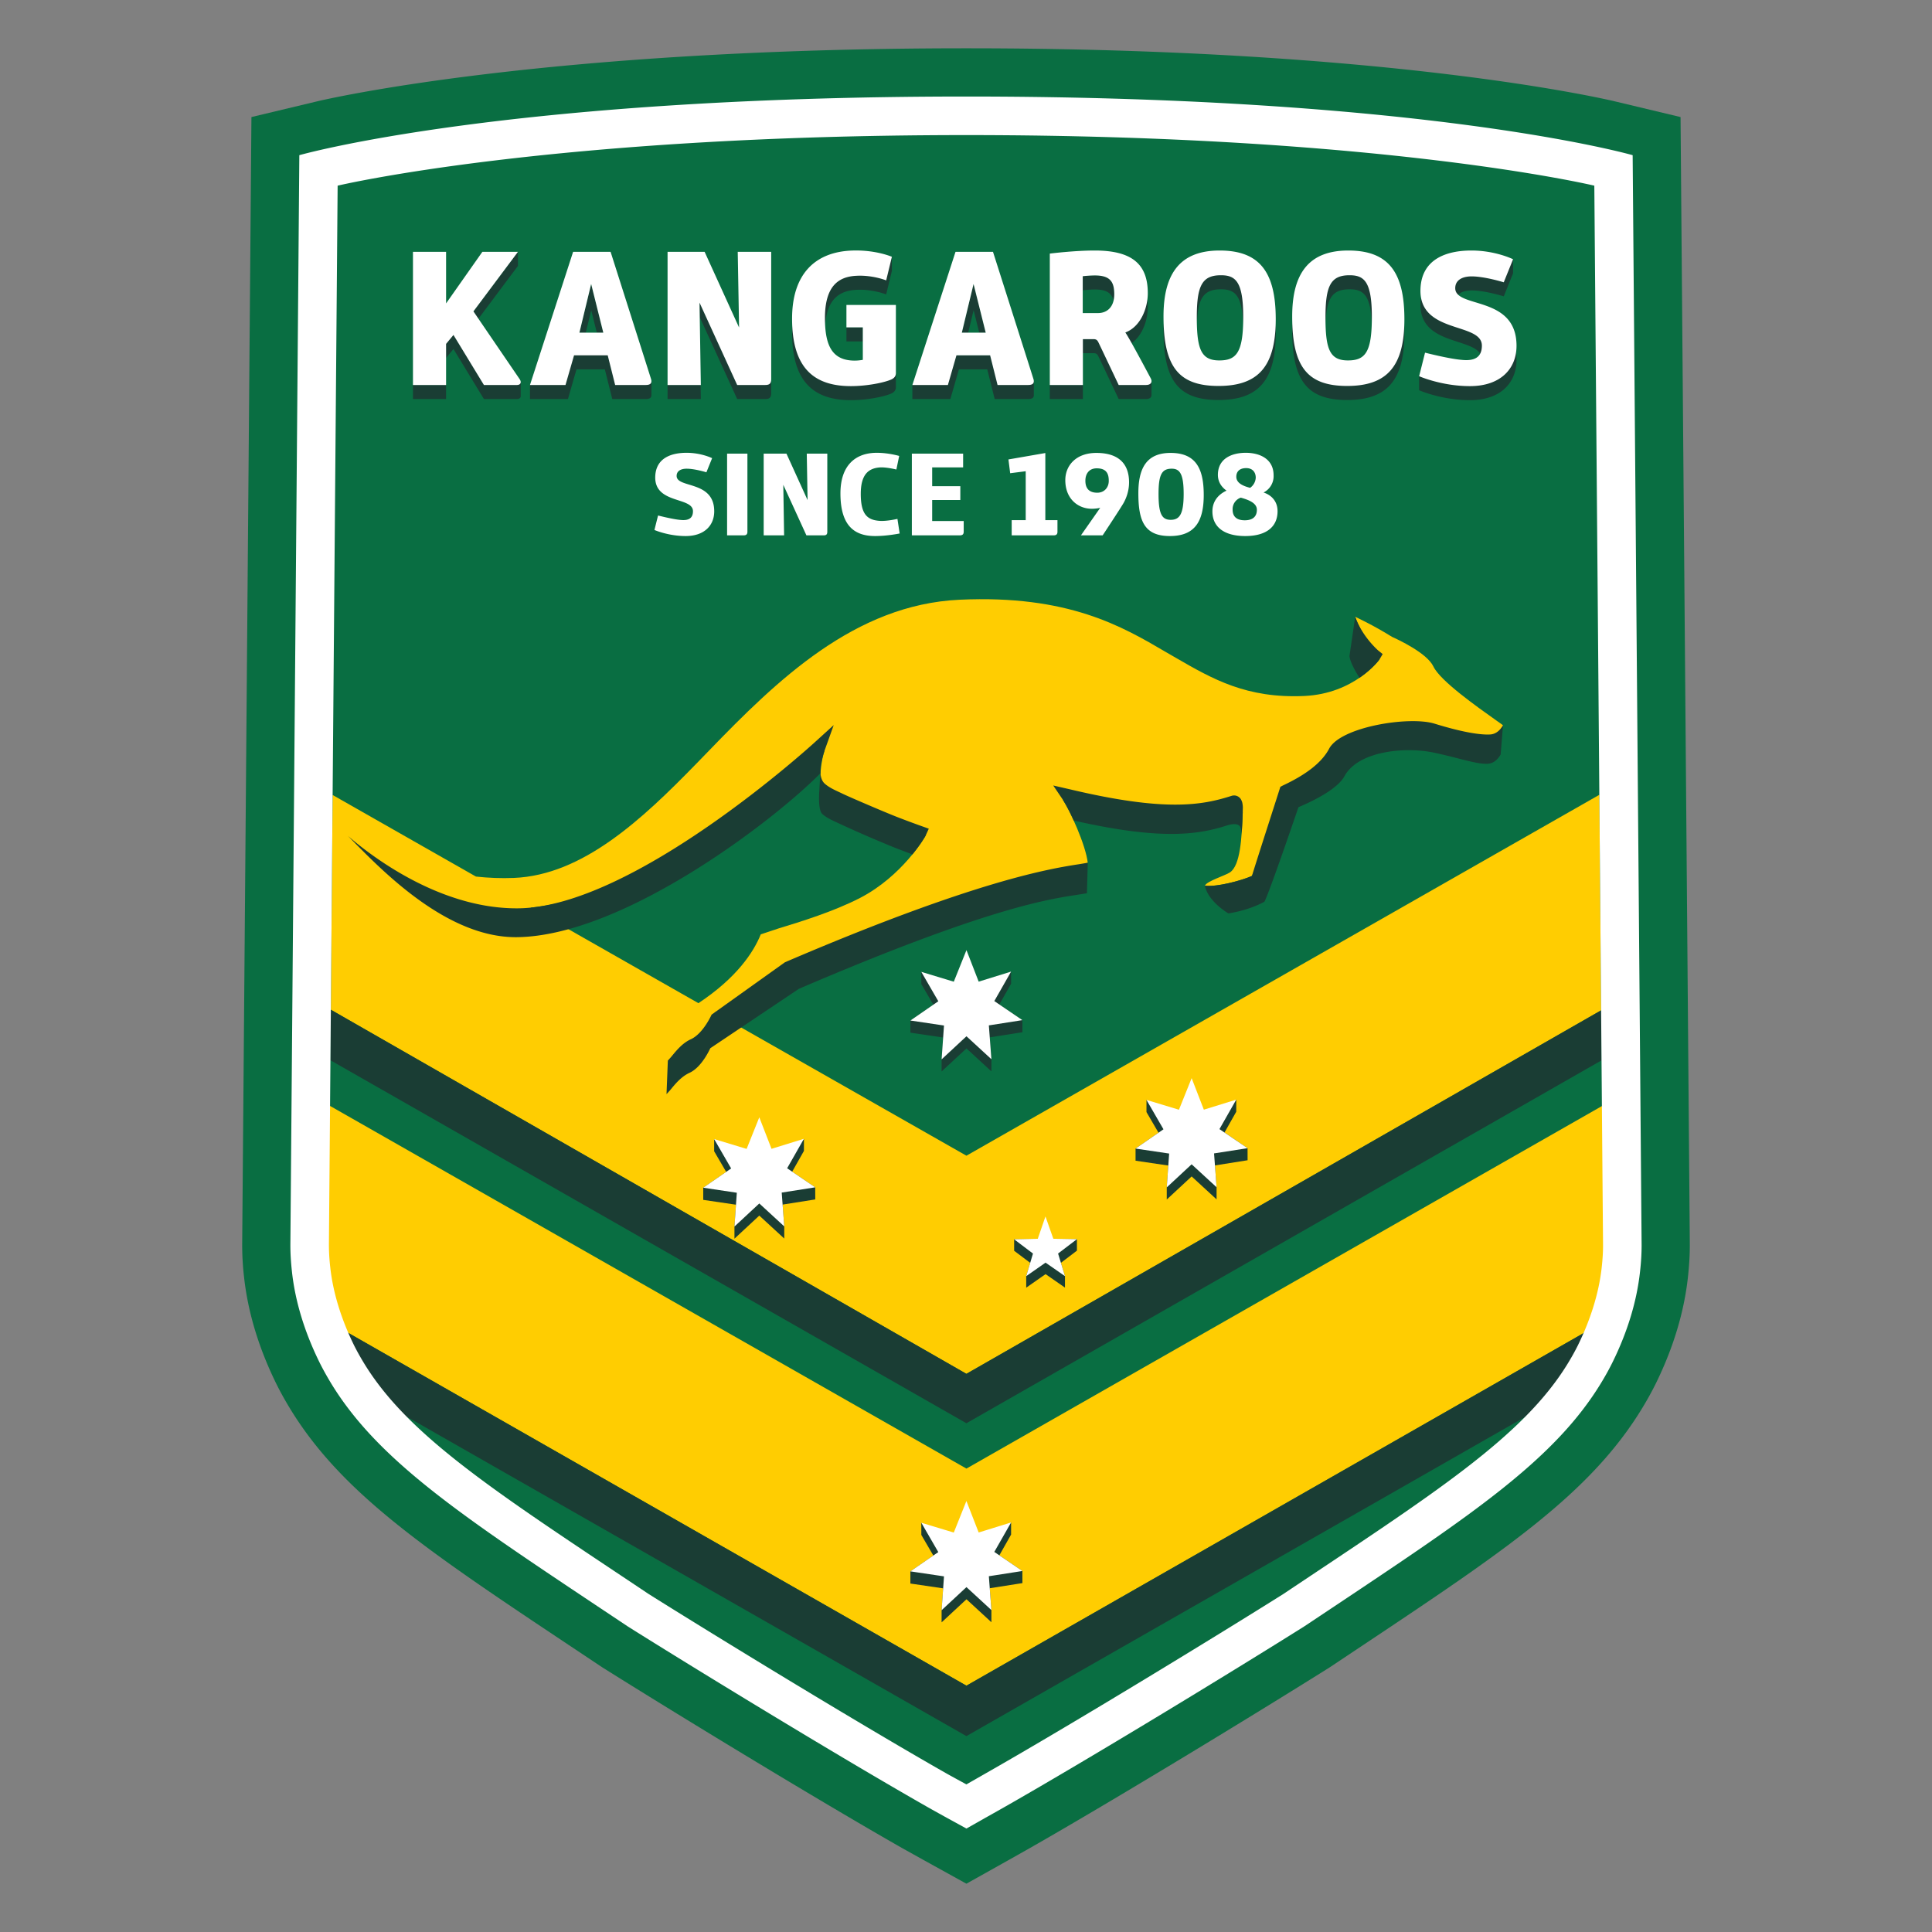 <svg xmlns="http://www.w3.org/2000/svg" clip-rule="evenodd" fill-rule="evenodd" stroke-linejoin="round" stroke-miterlimit="1.414" viewBox="0.0 0.0 100.0 100.0" width="316.228" height="316.228"><rect x="0.0" y="0.0" width="100.0" height="100.0" fill="#808080" stroke="none"/><g fill-rule="nonzero"><path d="m87.464 64.353-.479-58.294-3.418-.817c-.468-.111-11.704-2.742-33.546-2.742-21.843 0-33.12 2.631-33.589 2.742l-3.418.817-.478 58.293a14.53 14.53 0 0 0 .095 1.74c.199 1.817.756 3.668 1.66 5.51.195.396.415.796.672 1.224 2.688 4.46 7.127 7.419 14.485 12.326l1.729 1.151c3.666 2.305 11.109 6.843 15.544 9.368l1.112.619 2.188 1.21 2.183-1.223 1.066-.601c4.44-2.528 11.884-7.067 15.553-9.373l1.731-1.153c7.355-4.905 11.795-7.864 14.482-12.324.258-.427.478-.829.679-1.236.898-1.832 1.455-3.681 1.653-5.491.069-.63.1-1.201.096-1.746z" fill="#096e42"/><path d="m84.808 64.206-2.843 4.796-31.943 18.249-31.992-18.259v-.001l-2.271-2.64 1.325-9.108 32.938 18.771 32.893-18.764zm-35.141-33.164c5.631-.261 8.423 1.385 10.673 2.705l.542.313c1.872 1.082 3.64 2.1 6.628 1.964 2.608-.119 3.894-1.882 3.898-1.902 0 0-.888-1.153-1.264-2.196.022.01.926.425 1.907 1.038.297.133 1.81.835 2.14 1.531.349.741 2.246 2.078 3.26 2.798 0 0 .267.186.345.245l-.293.835-8.501.55s-4.09 6.016-4.2 6.414c-.537.24-1.818.583-2.438.507.098-.238 1.056-.525 1.298-.689.536-.359.612-1.756.663-3.123l-9.311-.636c.373.567 1.18 2.332 1.288 3.259-.094.015-19.311 7.748-19.311 7.748l13.031 7.416 32.76-18.68.092 11.156-32.853 18.815-32.896-18.846.092-11.115 7.418 4.222c.639.07 1.301.098 1.976.07 3.554-.152 6.615-3.019 9.444-5.926l.636-.655c3.529-3.654 7.555-7.568 12.976-7.818zm-13.517 20.882c1.989-1.318 2.856-2.642 3.227-3.562.048-.012.923-.307.923-.307 1.144-.348 2.867-.881 4.221-1.58 2.183-1.133 3.363-3.151 3.398-3.242l-5.227-2.282c-.412-.363-.161-1.676-.011-2.105l-1.587 1.643s-7.662 5.895-13.632 6.49z" fill="#ffcd01"/><path d="m21.05 73.327-3.7-2.333.68-2.002 31.992 18.259 31.943-18.249.743 1.665-3.776 2.678-28.911 16.516-28.968-16.534zm30.507 6.111.777-.635v.626l-.608 1.075 1.192.811.003.626-1.691.266.085 1.13v.629l-1.291-1.188-1.287 1.195v-.628l.08-1.132-1.696-.249v-.63l1.188-.819-.622-1.068v-.63l.701.621zm-34.453-24.559.021-2.615 32.896 18.846 32.853-18.815.021 2.591-32.874 18.781zm35.387 9.267 3.25-.006.001.593-.829.631.21.688v.594l-1.004-.697-1.002.7-.001-.595.207-.689-.831-.625zm-11.626-4.471.746-.731v.627l-.608 1.075 1.192.81.003.626-1.691.267.086 1.13v.628l-1.292-1.188-1.286 1.195v-.627l.08-1.132-1.696-.25v-.629l1.188-.819-.623-1.068v-.631l.669.717zm22.415-2.183.708-.575v.626l-.608 1.075 1.193.812.002.624-1.69.268.085 1.13v.628l-1.291-1.188-1.288 1.195v-.627l.08-1.132-1.695-.25v-.628l1.188-.821-.623-1.068.001-.63.705.561zm-22.652-7.685c9.948-4.268 13.802-4.856 15.249-5.08l.425-.072-.043 1.58c-.093.013-.428.068-.428.068-1.446.227-4.534.609-14.483 4.879l-4.581 3.072c-.011.011-.421.963-1.062 1.267-.45.203-.756.587-1.026.914l-.181.198.069-1.737c.087-.094.175-.196.175-.196.273-.33.578-.714 1.031-.916.636-.306 1.051-1.257 1.06-1.268zm10.983 1.111.722-.628.001.627-.608 1.075 1.192.81.003.626-1.692.267.086 1.13v.628l-1.291-1.187-1.287 1.193v-.626l.08-1.132-1.695-.25v-.629l1.188-.819-.623-1.068v-.631l.699.614zm-9.153-10.889c-2.408 2.451-10.186 8.404-15.686 8.479-3.727.051-7.165-3.624-8.759-5.237 1.687 1.454 5.073 3.77 8.784 3.744 5.973-.028 15.225-8.462 15.318-8.542l1.038-.943-.472 1.316c-.086.248-.208.663-.215 1.04v.075l.001.017v.003l.002.037c.014.221.077.417.221.545.263.232.603.365.917.517.258.13 2.139.939 2.819 1.204.426.166.861.327 1.288.48l.36.128-.155.342c-.015.039-.25.446-.691.988-.31-.113-.628-.233-.93-.353a63.758 63.758 0 0 1 -2.821-1.223c-.31-.148-.651-.281-.914-.513-.2-.177-.179-.892-.155-1.21zm34.653-2.012c.343-.012.553-.254.685-.479l-.123 1.515c-.126.222-.34.464-.681.479-.589.026-1.455-.296-2.775-.576-1.509-.319-3.92-.079-4.625 1.215-.296.545-1.205 1.109-2.385 1.61 0 0-1.504 4.419-1.76 4.891-.872.478-1.867.604-1.867.604s-1.046-.601-1.216-1.432c.62.076 1.901-.267 2.438-.507.11-.398 1.454-4.546 1.461-4.589l.019-.028.111-.059c1.25-.584 2.036-1.212 2.404-1.911.593-1.126 4.129-1.698 5.45-1.295 1.292.399 2.276.589 2.864.562zm-12.912 4.796c-.083-.215-.445-.164-.653-.099-1.489.48-3.387.799-7.972-.243a8.78 8.78 0 0 0 -.56-1.075l-.499-.739.872.2c4.922 1.168 6.825.829 8.368.333a.415.415 0 0 1 .51.256c.038.069.056.189.065.334a28.107 28.107 0 0 1 -.066 1.413v-.042a.875.875 0 0 0 -.065-.338zm7.209-8.691c-.003.011-.347.486-1.04.96-.52-.802-.52-1.125-.52-1.125l.296-2.031c.376 1.043 1.179 1.729 1.184 1.737l.239.191zm7.062-15.877-5.016 1.228v.727s1.161.513 2.628.513c1.606 0 2.413-.915 2.413-2.086 0-.136-.01-.264-.025-.382zm-32.099 1.07-2.632.029-2.732-2.465a6.172 6.172 0 0 0 -.009.339c0 2.56 1.132 3.495 3.048 3.495.818 0 1.716-.178 2.089-.345.128-.058.236-.158.236-.325zm16.697.662 2.957-3.098c.005.119.007.242.007.369 0 2.461-.916 3.456-2.964 3.456-2.076 0-2.845-1.005-2.845-3.604 0-.111.003-.219.007-.325zm6.659 0-2.836-3.202a8.577 8.577 0 0 0 -.007.325c0 2.599.767 3.604 2.843 3.604 2.048 0 2.964-.995 2.964-3.456 0-.127-.003-.25-.007-.369zm-30.117.677h-1.454l-1.937-4.236-.012-.754s3.71 4.184 3.71 3.958v.727c0 .226-.088.305-.307.305zm19.707 0h-1.415s-1.015-2.147-1.053-2.215c-.06-.119-.119-.158-.257-.158h-.542l-.269-1.563s3.819 3.136 3.821 3.013v-.006.741h-.001c-.006.118-.114.188-.284.188zm-32.558 0h-1.712l-1.576-2.589-.382.462-.019-1.608s3.875 2.955 3.881 2.871l.001-.002v.733l-.001-.001c-.008.083-.08.134-.192.134zm2.638 0h-1.966v-.727l3.169-2.571s3.116 2.513 3.117 2.376v.759l-.002-.003c-.014.116-.114.166-.292.166h-1.732l-.385-1.536h-1.467zm6.878 0h-1.722v-.727h1.71zm-13.186 0h-1.714v-.727h1.714zm32.961 0h-1.712v-.727h1.712zm-6.86 0h-1.966v-.727l2.282-1.536h1.742s2.262 1.478 2.262 1.341v.759l-.002-.003c-.013.116-.114.166-.29.166h-1.734l-.384-1.536h-1.467zm27.425-2.349c-.52-.822-3.182-.499-3.091-2.632.004-.096.013-.188.026-.275l4.114 1.648zm-18.369-1.095.329.552c.563-.405.834-1.194.834-1.863 0-.138-.007-.271-.021-.396zm-13.587.462h-.848v-.728h.848zm6.362-.453h-.336l-.291-1.164-.281 1.164h-.329l.607-2.519zm-19.794 0h-.336l-.29-1.164-.281 1.164h-.33l.608-2.519zm11.482-.366-.267-2.625 3.722-.936v.727l-.296 1.221s-.708-.286-1.554-.238c-.912.047-1.519.531-1.605 1.851zm25.851-3.401.051 3.354c.039-1.374.343-1.832 1.243-1.832.707 0 1.099.282 1.148 1.812l.133-3.356zm-6.889.024.28 3.329c.04-1.373.343-1.831 1.245-1.831.707 0 1.098.282 1.148 1.812l.196-3.333zm-36.908 3.022-.259-.381 2.305-3.082v.727zm31.907-2.241c.779 0 1.004.315 1.004.974 0 .123-.013.235-.038.336-.09-.394-.361-.583-.966-.583-.275 0-.628.039-.628.039v-.727s.353-.039.628-.039zm21.646-.838-3.427.012-.821 1.565 1.407.26c.149-.15.396-.224.695-.224.679 0 1.664.306 1.664.306l.482-1.191z" fill="#1a3d34"/><path d="m84.969 64.373-.463-56.341s-10.543-3.036-34.485-3.036c-23.945 0-34.528 3.036-34.528 3.036l-.463 56.341c-.004.446.023.92.081 1.448.167 1.526.643 3.099 1.417 4.676.165.335.353.675.572 1.041 2.399 3.982 6.665 6.826 13.732 11.539l1.672 1.114c3.641 2.288 11.038 6.799 15.457 9.314.248.143 1.079.602 1.079.602l.982.538.961-.544s.811-.454 1.053-.594c4.421-2.517 11.819-7.028 15.458-9.316l1.674-1.114c7.066-4.713 11.331-7.557 13.731-11.54.221-.365.408-.705.575-1.046.772-1.571 1.246-3.144 1.413-4.667.06-.531.086-1.005.082-1.451zm-2.065 1.231c-.152 1.382-.61 2.758-1.222 4.009-.15.304-.316.601-.493.894-2.337 3.88-7.021 6.823-14.757 11.994-3.338 2.099-10.827 6.678-15.383 9.271l-1.028.588s-.827-.449-1.07-.588c-4.557-2.593-12.045-7.172-15.384-9.271-7.736-5.171-12.419-8.114-14.757-11.994-.177-.293-.343-.59-.494-.894-.612-1.251-1.07-2.627-1.221-4.009a10.282 10.282 0 0 1 -.07-1.214l.451-54.78s10.978-2.618 32.545-2.618c21.566 0 32.501 2.618 32.501 2.618l.451 54.78c.004.405-.024.81-.069 1.214zm-33.536 13.721.653-1.634.635 1.631 1.678-.519-.869 1.524 1.453.988-1.735.271.132 1.751-1.291-1.188-1.287 1.196.124-1.752-1.74-.259 1.445-.997-.879-1.52zm4.347-15.206.398-1.156.407 1.155 1.221.022-.975.743.357 1.169-1.005-.698-1.002.7.351-1.171-.976-.737zm-15.07-4.652.656-1.635.633 1.631 1.677-.519-.869 1.525 1.453.987-1.734.272.132 1.751-1.292-1.188-1.286 1.196.123-1.751-1.739-.26 1.445-.997-.88-1.521zm22.377-2.027.657-1.635.632 1.632 1.677-.52-.869 1.526 1.454.987-1.734.27.131 1.752-1.292-1.188-1.287 1.196.124-1.752-1.739-.258 1.445-.998-.88-1.521zm-11.654-6.627.656-1.635.632 1.632 1.678-.52-.869 1.525 1.453.987-1.735.272.132 1.751-1.291-1.188-1.287 1.196.124-1.752-1.739-.259 1.445-.997-.88-1.521zm12.937-25.194c0 1.36-.453 2.127-1.752 2.127-1.312 0-1.632-.767-1.632-2.212 0-1.269.399-2.091 1.668-2.091 1.317 0 1.716.822 1.716 2.176zm-15.739 1.994s-.647.133-1.27.133c-1.027 0-1.795-.483-1.795-2.206 0-1.474.798-2.103 1.88-2.103.616 0 1.161.163 1.161.163l-.146.702s-.508-.127-.845-.109c-.594.042-.998.356-.998 1.371 0 1.07.344 1.354.985 1.396.374.025.913-.102.913-.102zm-10.003-3.167s-.604-.186-1.022-.186c-.302 0-.519.121-.519.373 0 .654 1.946.218 1.946 1.832 0 .719-.496 1.281-1.481 1.281-.9 0-1.614-.314-1.614-.314l.188-.75s.774.2 1.166.23c.405.042.641-.079.641-.453 0-.756-2.013-.357-1.952-1.807.042-.979.882-1.215 1.619-1.215.768 0 1.324.278 1.324.278zm29.563 2.013c0 .804-.574 1.287-1.673 1.287-1.107 0-1.699-.483-1.699-1.274 0-.672.495-.969.731-1.076-.236-.17-.447-.43-.447-.817 0-.846.72-1.142 1.444-1.142.695 0 1.439.296 1.439 1.166a.946.946 0 0 1 -.52.889c.393.127.725.441.725.967zm-27.634 1.251h-.858v-4.231h1.052v4.044c0 .132-.061.187-.194.187zm15.614-.786h.628v.599c0 .132-.06.187-.199.187h-2.17v-.786h.726v-2.533l-.804.103-.09-.713 1.909-.332zm-4.255-2.731h-1.602v.973h1.457v.713h-1.457v1.088h1.632v.55c0 .138-.06.193-.206.193h-2.478v-4.231h2.654zm-9.266 3.517h-1.057v-4.231h1.178l1.094 2.406-.042-2.406h1.063v4.044c0 .138-.054.187-.187.187h-.894l-1.197-2.617zm16.488 0h-1.124l.998-1.426s-.224.06-.502.048c-.671-.03-1.305-.526-1.305-1.481 0-.755.555-1.408 1.607-1.408 1.191 0 1.693.599 1.693 1.523 0 .507-.188.894-.278 1.058-.145.259-1.085 1.68-1.089 1.686zm7.983-1.323c0-.345-.404-.508-.833-.629a.627.627 0 0 0 -.423.623c0 .307.157.549.628.549.442 0 .628-.218.628-.543zm-5.09-.817c0 1.021.17 1.336.629 1.336s.671-.29.671-1.342c0-1.033-.2-1.304-.616-1.304-.508 0-.684.289-.684 1.31zm-3.787-.689c0 .376.17.622.617.622.344 0 .574-.246.592-.567.018-.46-.157-.695-.623-.695-.386 0-.586.271-.586.64zm7.813-.169c.025.29.333.442.714.538a.682.682 0 0 0 .291-.526c0-.26-.145-.495-.496-.495-.339 0-.526.181-.509.483zm-19.333-7.768h-.848v-1.16h2.56v3.531c0 .169-.108.268-.236.326-.373.168-1.271.345-2.089.345-1.916 0-3.048-.936-3.048-3.495 0-2.294 1.18-3.475 3.167-3.524 1.192-.03 1.999.325 1.999.325l-.296 1.221s-.708-.286-1.554-.237c-.986.05-1.615.61-1.615 2.186 0 1.466.394 2.194 1.527 2.204.166 0 .306-.018.433-.039zm33.175-2.332s-.985-.306-1.664-.306c-.491 0-.847.198-.847.61 0 1.063 3.172.355 3.172 2.984 0 1.17-.807 2.086-2.413 2.086-1.467 0-2.628-.513-2.628-.513l.306-1.219s1.258.323 1.898.373c.658.07 1.044-.128 1.044-.738 0-1.231-3.279-.581-3.178-2.944.066-1.594 1.434-1.978 2.637-1.978 1.249 0 2.155.452 2.155.452zm-11.802 1.909c0 2.461-.916 3.456-2.964 3.456-2.076 0-2.845-1.005-2.845-3.604 0-2.263.898-3.406 2.905-3.406 2.085 0 2.904 1.132 2.904 3.554zm6.659 0c0 2.461-.916 3.456-2.964 3.456-2.076 0-2.843-1.005-2.843-3.604 0-2.263.895-3.406 2.903-3.406 2.087 0 2.904 1.132 2.904 3.554zm-36.416 3.406h-1.722v-6.892h1.918l1.783 3.918-.069-3.918h1.732v6.587c0 .226-.088.305-.307.305h-1.454l-1.949-4.263zm-7.005 0h-1.839l2.233-6.892h1.94s2.095 6.578 2.095 6.587c.061.216-.039.305-.276.305h-1.583l-.385-1.536h-1.742l-.443 1.536zm-6.181 0h-1.714v-6.892h1.714v2.67l1.878-2.67h1.842l-2.305 3.082 2.391 3.505c.119.176.041.305-.136.305h-1.712l-1.576-2.589-.382.462zm32.961 0h-1.712v-6.801s1.261-.159 2.324-.159c1.948 0 2.747.719 2.747 2.205 0 .787-.376 1.742-1.163 2.038.138.186.688 1.191 1.31 2.362.117.217 0 .355-.239.355h-1.415s-1.015-2.146-1.053-2.215c-.06-.119-.119-.158-.257-.158h-.542zm-6.987 0h-1.839l2.233-6.892h1.94s2.095 6.578 2.095 6.587c.061.216-.039.305-.274.305h-1.585l-.385-1.536h-1.742zm12.883-3.505c0 1.643.218 2.234 1.163 2.234.894 0 1.24-.413 1.24-2.244 0-1.84-.395-2.165-1.153-2.165-.974 0-1.25.532-1.25 2.175zm6.66 0c0 1.643.216 2.234 1.161 2.234.895 0 1.24-.413 1.24-2.244 0-1.84-.395-2.165-1.153-2.165-.971 0-1.248.532-1.248 2.175zm-38.616.797h1.237l-.629-2.519zm19.794 0h1.237l-.63-2.519zm7.89-1.988c0-.659-.225-.974-1.004-.974-.275 0-.628.039-.628.039v1.909h.788c.491 0 .844-.334.844-.974z" fill="#fff"/></g></svg>